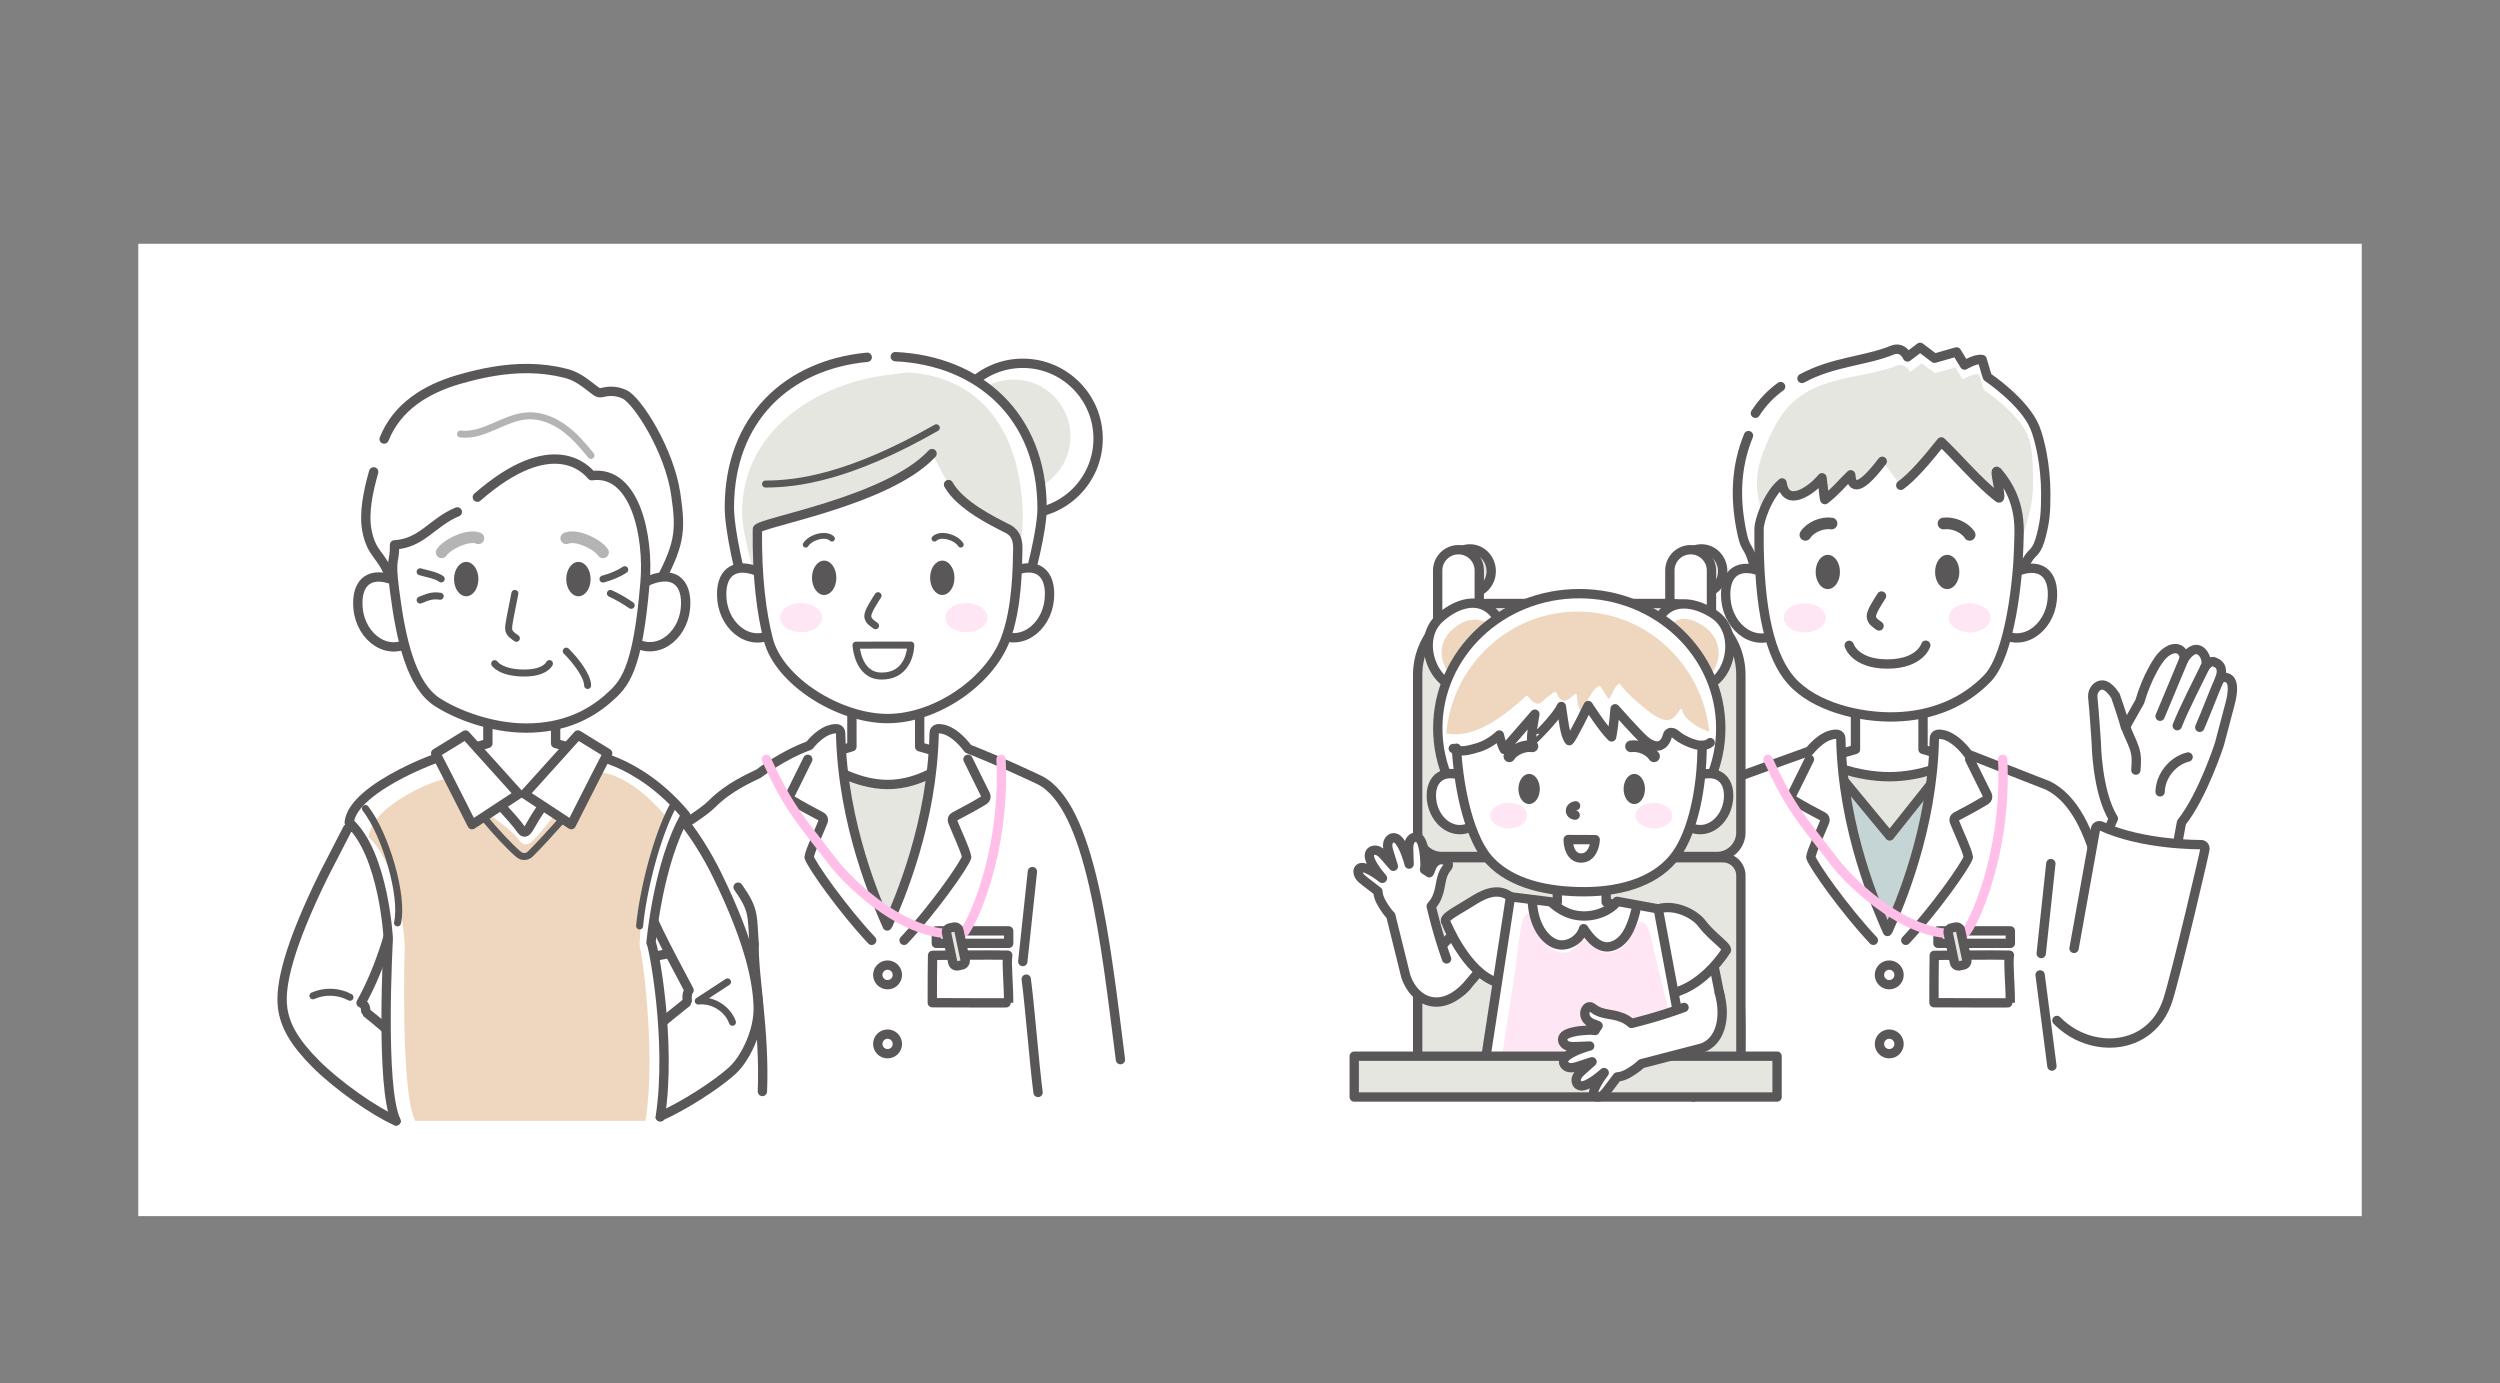 <?xml version="1.0" encoding="utf-8"?>
<!-- Generator: Adobe Illustrator 27.9.1, SVG Export Plug-In . SVG Version: 6.00 Build 0)  -->
<svg version="1.1" xmlns="http://www.w3.org/2000/svg" xmlns:xlink="http://www.w3.org/1999/xlink" x="0px" y="0px"
	 viewBox="0 0 1071.09 592.7" style="enable-background:new 0 0 1071.09 592.7;" xml:space="preserve">
<rect x="0" y="0" width="1071.09" height="592.7" fill="#808080" stroke="none"/>
<style type="text/css">
	.st0{fill:#FFFFFF;}
	.st1{fill:#FFFFFF;stroke:#595757;stroke-width:4;stroke-linecap:round;stroke-linejoin:round;stroke-miterlimit:10;}
	.st2{fill:#E6E6E1;}
	.st3{fill:none;stroke:#595757;stroke-width:4;stroke-linecap:round;stroke-linejoin:round;stroke-miterlimit:10;}
	.st4{fill:none;stroke:#595757;stroke-width:5;stroke-linecap:round;stroke-miterlimit:10;}
	.st5{fill:#595757;}
	.st6{fill:#E6E6E1;stroke:#595757;stroke-width:4;stroke-linecap:round;stroke-linejoin:round;stroke-miterlimit:10;}
	.st7{fill:#C5D4D4;stroke:#595757;stroke-width:4;stroke-linecap:round;stroke-linejoin:round;stroke-miterlimit:10;}
	.st8{fill:none;stroke:#FFBFE8;stroke-width:4;stroke-linecap:round;stroke-linejoin:round;stroke-miterlimit:10;}
	.st9{fill:#FFE6F4;}
	.st10{fill:#98C602;}
	.st11{fill:#FFEBDE;}
	.st12{fill:#E8FAFF;}
	.st13{fill:none;stroke:#595757;stroke-width:2;stroke-linecap:round;stroke-linejoin:round;stroke-miterlimit:10;}
	.st14{fill:#FFFFFF;stroke:#595757;stroke-width:1.3;stroke-linecap:round;stroke-linejoin:round;stroke-miterlimit:10;}
	.st15{fill:#2CA6E0;}
	.st16{fill:#FFFFFF;stroke:#595757;stroke-width:2;stroke-linecap:round;stroke-linejoin:round;stroke-miterlimit:10;}
	.st17{fill:#FFFFFF;stroke:#595757;stroke-linecap:round;stroke-linejoin:round;stroke-miterlimit:10;}
	.st18{fill:none;stroke:#DC9672;stroke-width:1.17;stroke-linecap:round;stroke-linejoin:round;}
	.st19{fill:#FFFFFF;stroke:#595757;stroke-width:0.706;stroke-linecap:round;stroke-linejoin:round;stroke-miterlimit:10;}
	.st20{fill:#FFFFFF;stroke:#595757;stroke-width:1.289;stroke-linecap:round;stroke-linejoin:round;stroke-miterlimit:10;}
	.st21{fill:none;stroke:#595757;stroke-width:4;stroke-linecap:round;stroke-miterlimit:10;}
	.st22{fill:none;stroke:#666666;stroke-width:1.5;stroke-linecap:round;stroke-linejoin:round;stroke-miterlimit:10;}
	.st23{fill:none;stroke:#DBDBDB;stroke-width:1.809;stroke-linecap:round;stroke-linejoin:round;stroke-miterlimit:10;}
	.st24{fill:#FFFFFF;stroke:#4D4D4D;stroke-width:2;stroke-linecap:round;stroke-linejoin:round;stroke-miterlimit:10;}
	.st25{fill:#4D4D4D;}
	.st26{fill:none;stroke:#FFFFFF;stroke-linecap:round;stroke-linejoin:round;stroke-miterlimit:10;}
	.st27{fill:#C5D4D4;}
	.st28{fill:none;stroke:#3F3326;stroke-width:2;stroke-linecap:round;stroke-linejoin:round;stroke-miterlimit:10;}
	.st29{fill:#EFD7BF;}
	.st30{fill:none;stroke:#595757;stroke-width:2;stroke-linecap:round;stroke-miterlimit:10;}
	.st31{fill:#F5C55B;}
	.st32{fill:#FFFFFF;stroke:#FFFFFF;stroke-miterlimit:10;}
	.st33{clip-path:url(#SVGID_00000116936535412474952130000001052310477684459150_);}
	.st34{fill:#FFFFFF;stroke:#595757;stroke-width:2.5;stroke-linecap:round;stroke-linejoin:round;stroke-miterlimit:10;}
	.st35{fill:none;stroke:#595757;stroke-width:3;stroke-linecap:round;stroke-miterlimit:10;}
	.st36{fill:#C5D4D4;stroke:#595757;stroke-width:2;stroke-linecap:round;stroke-linejoin:round;stroke-miterlimit:10;}
	
		.st37{clip-path:url(#SVGID_00000116936535412474952130000001052310477684459150_);fill:#FFFFFF;stroke:#595757;stroke-width:2;stroke-linecap:round;stroke-linejoin:round;stroke-miterlimit:10;}
	
		.st38{clip-path:url(#SVGID_00000116936535412474952130000001052310477684459150_);fill:#FFFFFF;stroke:#595757;stroke-width:2.5;stroke-linecap:round;stroke-linejoin:round;stroke-miterlimit:10;}
	.st39{clip-path:url(#SVGID_00000116936535412474952130000001052310477684459150_);fill:#EFD7BF;}
	
		.st40{clip-path:url(#SVGID_00000116936535412474952130000001052310477684459150_);fill:#FFFFFF;stroke:#595757;stroke-width:4;stroke-linecap:round;stroke-linejoin:round;stroke-miterlimit:10;}
	
		.st41{clip-path:url(#SVGID_00000116936535412474952130000001052310477684459150_);fill:none;stroke:#595757;stroke-width:2;stroke-linecap:round;stroke-linejoin:round;stroke-miterlimit:10;}
	.st42{clip-path:url(#SVGID_00000116936535412474952130000001052310477684459150_);fill:#FFE6F4;}
	
		.st43{clip-path:url(#SVGID_00000116936535412474952130000001052310477684459150_);fill:none;stroke:#FFBFE8;stroke-width:2;stroke-linecap:round;stroke-linejoin:round;stroke-miterlimit:10;}
	
		.st44{clip-path:url(#SVGID_00000116936535412474952130000001052310477684459150_);fill:#E6E6E1;stroke:#595757;stroke-width:2;stroke-linecap:round;stroke-linejoin:round;stroke-miterlimit:10;}
	
		.st45{clip-path:url(#SVGID_00000116936535412474952130000001052310477684459150_);fill:#E6E6E1;stroke:#595757;stroke-width:2.5;stroke-linecap:round;stroke-linejoin:round;stroke-miterlimit:10;}
	
		.st46{clip-path:url(#SVGID_00000116936535412474952130000001052310477684459150_);fill:#E6E6E1;stroke:#595757;stroke-width:3;stroke-linecap:round;stroke-linejoin:round;stroke-miterlimit:10;}
	
		.st47{clip-path:url(#SVGID_00000080202752201564030310000001834372978789625790_);fill:#FFFFFF;stroke:#595757;stroke-width:3;stroke-linecap:round;stroke-linejoin:round;stroke-miterlimit:10;}
	
		.st48{clip-path:url(#SVGID_00000080202752201564030310000001834372978789625790_);fill:#FFFFFF;stroke:#595757;stroke-width:2.5;stroke-linecap:round;stroke-linejoin:round;stroke-miterlimit:10;}
	
		.st49{clip-path:url(#SVGID_00000080202752201564030310000001834372978789625790_);fill:none;stroke:#595757;stroke-width:2.5;stroke-linecap:round;stroke-linejoin:round;stroke-miterlimit:10;}
	.st50{clip-path:url(#SVGID_00000080202752201564030310000001834372978789625790_);fill:#FFFFFF;}
	.st51{clip-path:url(#SVGID_00000080202752201564030310000001834372978789625790_);fill:#E6E6E1;}
	.st52{clip-path:url(#SVGID_00000080202752201564030310000001834372978789625790_);fill:#666666;}
	.st53{clip-path:url(#SVGID_00000080202752201564030310000001834372978789625790_);fill:#EFD7BF;}
	
		.st54{clip-path:url(#SVGID_00000080202752201564030310000001834372978789625790_);fill:none;stroke:#595757;stroke-width:3;stroke-linecap:round;stroke-linejoin:round;stroke-miterlimit:10;}
	.st55{clip-path:url(#SVGID_00000080202752201564030310000001834372978789625790_);}
	.st56{clip-path:url(#SVGID_00000080202752201564030310000001834372978789625790_);fill:#FFE6F4;}
	.st57{fill:#FFFFFF;stroke:#595757;stroke-width:3;stroke-linecap:round;stroke-linejoin:round;stroke-miterlimit:10;}
	
		.st58{clip-path:url(#SVGID_00000080202752201564030310000001834372978789625790_);fill:#FFFFFF;stroke:#595757;stroke-width:4;stroke-linecap:round;stroke-linejoin:round;stroke-miterlimit:10;}
	
		.st59{clip-path:url(#SVGID_00000080202752201564030310000001834372978789625790_);fill:none;stroke:#595757;stroke-width:2;stroke-linecap:round;stroke-linejoin:round;stroke-miterlimit:10;}
	
		.st60{clip-path:url(#SVGID_00000080202752201564030310000001834372978789625790_);fill:none;stroke:#595757;stroke-width:4;stroke-linecap:round;stroke-linejoin:round;stroke-miterlimit:10;}
	
		.st61{clip-path:url(#SVGID_00000080202752201564030310000001834372978789625790_);fill:none;stroke:#595757;stroke-width:1.289;stroke-linecap:round;stroke-linejoin:round;stroke-miterlimit:10;}
	
		.st62{clip-path:url(#SVGID_00000080202752201564030310000001834372978789625790_);fill:#FFFFFF;stroke:#595757;stroke-width:1.289;stroke-linecap:round;stroke-linejoin:round;stroke-miterlimit:10;}
	
		.st63{clip-path:url(#SVGID_00000080202752201564030310000001834372978789625790_);fill:#E6E6E1;stroke:#595757;stroke-width:2.5;stroke-linecap:round;stroke-linejoin:round;stroke-miterlimit:10;}
	
		.st64{clip-path:url(#SVGID_00000080202752201564030310000001834372978789625790_);fill:#FFFFFF;stroke:#595757;stroke-width:3.5;stroke-linecap:round;stroke-linejoin:round;stroke-miterlimit:10;}
	
		.st65{clip-path:url(#SVGID_00000080202752201564030310000001834372978789625790_);fill:#FFFFFF;stroke:#595757;stroke-width:2;stroke-linecap:round;stroke-linejoin:round;stroke-miterlimit:10;}
	
		.st66{clip-path:url(#SVGID_00000080202752201564030310000001834372978789625790_);fill:none;stroke:#FFBFE8;stroke-width:4;stroke-linecap:round;stroke-linejoin:round;stroke-miterlimit:10;}
	.st67{fill:none;stroke:#595757;stroke-width:3;stroke-linecap:round;stroke-linejoin:round;stroke-miterlimit:10;}
	.st68{fill:#E6E6E1;stroke:#595757;stroke-width:3;stroke-linecap:round;stroke-linejoin:round;stroke-miterlimit:10;}
	.st69{fill:#C5D4D4;stroke:#595757;stroke-width:3;stroke-linecap:round;stroke-linejoin:round;stroke-miterlimit:10;}
	.st70{fill:#FFFFFF;stroke:#595757;stroke-width:3.5;stroke-linecap:round;stroke-linejoin:round;stroke-miterlimit:10;}
	.st71{clip-path:url(#SVGID_00000043417243495065160220000005244655961622192799_);}
	
		.st72{clip-path:url(#SVGID_00000043417243495065160220000005244655961622192799_);fill:#FFFFFF;stroke:#595757;stroke-width:2;stroke-linecap:round;stroke-linejoin:round;stroke-miterlimit:10;}
	
		.st73{clip-path:url(#SVGID_00000043417243495065160220000005244655961622192799_);fill:#FFFFFF;stroke:#595757;stroke-width:2.5;stroke-linecap:round;stroke-linejoin:round;stroke-miterlimit:10;}
	.st74{clip-path:url(#SVGID_00000043417243495065160220000005244655961622192799_);fill:#EFD7BF;}
	
		.st75{clip-path:url(#SVGID_00000043417243495065160220000005244655961622192799_);fill:#FFFFFF;stroke:#595757;stroke-width:4;stroke-linecap:round;stroke-linejoin:round;stroke-miterlimit:10;}
	
		.st76{clip-path:url(#SVGID_00000043417243495065160220000005244655961622192799_);fill:none;stroke:#595757;stroke-width:2;stroke-linecap:round;stroke-linejoin:round;stroke-miterlimit:10;}
	.st77{clip-path:url(#SVGID_00000043417243495065160220000005244655961622192799_);fill:#FFE6F4;}
	
		.st78{clip-path:url(#SVGID_00000043417243495065160220000005244655961622192799_);fill:none;stroke:#FFBFE8;stroke-width:2;stroke-linecap:round;stroke-linejoin:round;stroke-miterlimit:10;}
	
		.st79{clip-path:url(#SVGID_00000043417243495065160220000005244655961622192799_);fill:#E6E6E1;stroke:#595757;stroke-width:2;stroke-linecap:round;stroke-linejoin:round;stroke-miterlimit:10;}
	
		.st80{clip-path:url(#SVGID_00000043417243495065160220000005244655961622192799_);fill:#E6E6E1;stroke:#595757;stroke-width:2.5;stroke-linecap:round;stroke-linejoin:round;stroke-miterlimit:10;}
	
		.st81{clip-path:url(#SVGID_00000043417243495065160220000005244655961622192799_);fill:#E6E6E1;stroke:#595757;stroke-width:3;stroke-linecap:round;stroke-linejoin:round;stroke-miterlimit:10;}
	
		.st82{clip-path:url(#SVGID_00000178203823471418016250000002461893248549325744_);fill:#FFFFFF;stroke:#595757;stroke-width:3;stroke-linecap:round;stroke-linejoin:round;stroke-miterlimit:10;}
	
		.st83{clip-path:url(#SVGID_00000178203823471418016250000002461893248549325744_);fill:#FFFFFF;stroke:#595757;stroke-width:2.5;stroke-linecap:round;stroke-linejoin:round;stroke-miterlimit:10;}
	
		.st84{clip-path:url(#SVGID_00000178203823471418016250000002461893248549325744_);fill:none;stroke:#595757;stroke-width:2.5;stroke-linecap:round;stroke-linejoin:round;stroke-miterlimit:10;}
	.st85{clip-path:url(#SVGID_00000178203823471418016250000002461893248549325744_);fill:#FFFFFF;}
	.st86{clip-path:url(#SVGID_00000178203823471418016250000002461893248549325744_);fill:#E6E6E1;}
	.st87{clip-path:url(#SVGID_00000178203823471418016250000002461893248549325744_);fill:#666666;}
	.st88{clip-path:url(#SVGID_00000178203823471418016250000002461893248549325744_);fill:#EFD7BF;}
	
		.st89{clip-path:url(#SVGID_00000178203823471418016250000002461893248549325744_);fill:none;stroke:#595757;stroke-width:3;stroke-linecap:round;stroke-linejoin:round;stroke-miterlimit:10;}
	.st90{clip-path:url(#SVGID_00000178203823471418016250000002461893248549325744_);}
	.st91{clip-path:url(#SVGID_00000178203823471418016250000002461893248549325744_);fill:#FFE6F4;}
	
		.st92{clip-path:url(#SVGID_00000178203823471418016250000002461893248549325744_);fill:#FFFFFF;stroke:#595757;stroke-width:4;stroke-linecap:round;stroke-linejoin:round;stroke-miterlimit:10;}
	
		.st93{clip-path:url(#SVGID_00000178203823471418016250000002461893248549325744_);fill:none;stroke:#595757;stroke-width:2;stroke-linecap:round;stroke-linejoin:round;stroke-miterlimit:10;}
	
		.st94{clip-path:url(#SVGID_00000178203823471418016250000002461893248549325744_);fill:none;stroke:#595757;stroke-width:4;stroke-linecap:round;stroke-linejoin:round;stroke-miterlimit:10;}
	
		.st95{clip-path:url(#SVGID_00000178203823471418016250000002461893248549325744_);fill:none;stroke:#595757;stroke-width:1.289;stroke-linecap:round;stroke-linejoin:round;stroke-miterlimit:10;}
	
		.st96{clip-path:url(#SVGID_00000178203823471418016250000002461893248549325744_);fill:#FFFFFF;stroke:#595757;stroke-width:1.289;stroke-linecap:round;stroke-linejoin:round;stroke-miterlimit:10;}
	
		.st97{clip-path:url(#SVGID_00000178203823471418016250000002461893248549325744_);fill:#E6E6E1;stroke:#595757;stroke-width:2.5;stroke-linecap:round;stroke-linejoin:round;stroke-miterlimit:10;}
	
		.st98{clip-path:url(#SVGID_00000178203823471418016250000002461893248549325744_);fill:#FFFFFF;stroke:#595757;stroke-width:3.5;stroke-linecap:round;stroke-linejoin:round;stroke-miterlimit:10;}
	
		.st99{clip-path:url(#SVGID_00000178203823471418016250000002461893248549325744_);fill:#FFFFFF;stroke:#595757;stroke-width:2;stroke-linecap:round;stroke-linejoin:round;stroke-miterlimit:10;}
	
		.st100{clip-path:url(#SVGID_00000178203823471418016250000002461893248549325744_);fill:none;stroke:#FFBFE8;stroke-width:4;stroke-linecap:round;stroke-linejoin:round;stroke-miterlimit:10;}
	.st101{fill:none;stroke:#595757;stroke-width:2.5;stroke-linecap:round;stroke-miterlimit:10;}
	.st102{fill:none;stroke:#B5B4B4;stroke-width:3;stroke-linecap:round;stroke-miterlimit:10;}
	.st103{fill:none;stroke:#B5B4B4;stroke-width:5;stroke-linecap:round;stroke-miterlimit:10;}
	.st104{fill:#9FA0A0;}
	.st105{display:none;}
</style>
<g id="アウトラインテキスト">
</g>
<g id="Illust">
	<rect x="59.25" y="104.44" class="st0" width="952.6" height="416.59"/>
	<path class="st1" d="M772.03,162.14c13.46-7.32,27.14-7.36,38.8-12.17c4.51-1.68,6.4,2.96,6.4,2.96l5.42-4.12l6.17,4.67l9.44-2.71
		l3.43,5.64c0,0,4.94-2.96,7.53-2.36c1.14,4.18,2.25,7.46,2.25,7.46s15.86,10.66,20.34,21.61c2.14,5.22,4.67,16.39,4.67,28.34
		c0,7.96-0.3,11.53-1.85,17.68c-1.99,7.94-3.61,6.82-5.83,10.44c-3.29,5.35-3.77,11.16-5.68,16.83
		c-12.24,30.12-46.3,39.15-55.46,39.61c-7.02,0.35-49.3-20.55-54.55-46.52c-3.93-19.45-4.67-10.57-7.01-22.13
		c-2.87-14.2-2.33-27.68,3.01-40.74"/>
	<path class="st1" d="M752.08,177.06c3.06-4.78,6.75-8.49,10.81-11.43"/>
	<path class="st2" d="M759.8,183.76c11.76-24.18,35.8-20.3,52.65-27.06c4.16-1.51,5.9,2.66,5.9,2.66l5-3.7l5.69,4.2l8.71-2.44
		l3.16,5.07c0,0,4.56-2.66,6.95-2.12c1.05,3.75,2.08,6.7,2.08,6.7s14.63,9.58,18.76,19.42c1.97,4.69,2.34,10.62,2.34,21.36
		c0,10.27-3.94,20.3-8.11,32.41c-11.29,27.07-44.04,26.02-52.49,26.43c-6.48,0.31-41.87-13.8-51.21-35.8
		C750.15,209.51,750.76,202.33,759.8,183.76z"/>
	<path class="st1" d="M823.89,321.06v-24.88h-28.94v24.88l-17.43,5.1v4.94c0,11.86,9.53,21.47,21.28,21.47h20.13
		c12.36,0,22.39-10.11,22.39-22.58v-3.83L823.89,321.06z"/>
	<g>
		<path class="st1" d="M862.02,245.75l-6.26,24.59c10.47,7.86,22.27-1.02,23.48-13.25C880.4,245.47,873.87,240.03,862.02,245.75z"/>
		<path class="st1" d="M756.68,245.81l6.29,24.59c-10.46,7.87-22.27-1-23.5-13.22C738.3,245.54,744.82,240.1,756.68,245.81z"/>
	</g>
	<path class="st1" d="M806.43,197.64c-11.39,15.02-13.28,9.87-13.51,5.78c-4.71,4.56-5.89,6.52-11.06,10.63
		c-0.28,0.23-0.53-3.99-1.25-9.35c-4.9,5.98-15.57,12.82-17.11,2.21c-6.45,5.39-9.81,16.57-9.85,19.36
		c-0.41,36.24,5.17,55.63,13.83,65.41c9.93,11.21,29.42,15.84,44.39,15.46c16.39-0.42,30.05-6.49,39.72-16.61
		c9.81-10.28,13.05-43.7,13.28-55.9c0.13-7.09,1.99-19.6-8.99-32.42c-2.21-2.58,2.42,12.68,0.31,11.03
		c-8.79-6.87-16.98-16.8-24.47-23.91c-6.7,8.35-12.23,14.81-17.36,18.6"/>
	<path class="st3" d="M825.07,276.43c0,0-2.38,8.04-16.44,8.05c-14.06,0-16.37-7.99-16.37-7.99"/>
	<path class="st3" d="M806.11,255.35c-1.34,2.13-4.4,6.68-4.37,8.68c0.03,2.19,2.21,3.28,3.31,4.15"/>
	<g>
		<g>
			<g>
				<path class="st4" d="M784.7,224.29c-4-0.56-9.04,1.51-11.21,4.86"/>
				<g>
					<ellipse class="st5" cx="783.1" cy="245.05" rx="5.2" ry="7.34"/>
				</g>
			</g>
		</g>
		<g>
			<g>
				<path class="st4" d="M832.66,224.29c4-0.56,9.04,1.51,11.21,4.86"/>
				<g>
					<ellipse class="st5" cx="834.26" cy="245.05" rx="5.2" ry="7.34"/>
				</g>
			</g>
		</g>
	</g>
	<path class="st6" d="M834.95,378.22h-52.57v-51.28c0,0,12.63,5.83,27.06,5.83s25.5-5.83,25.5-5.83V378.22z"/>
	<path class="st7" d="M837.13,323.52l23.66,7.35c0,0,3.54,16.38,2.41,27.18c-1.15,10.81-9.71,53.68-9.71,53.68h-44.95h-44.95
		c0,0-8.56-42.87-9.7-53.68c-1.14-10.8,2.06-26.28,2.06-26.28l24.75-8.58l28.91,34.95L837.13,323.52z"/>
	<path class="st1" d="M910.31,441.9c-6.43-50.57-10.72-94.22-32.84-105.35c-0.17-0.09-20.12-7.91-34.16-13.37
		c-7.14-9.42-12.61-8.67-13.23-8.54c-0.8,0.16-1.32,0.87-1.33,1.69c-0.8,38.74-14.97,71.34-19.65,82.01
		c-0.17,0.29-0.33,0.54-0.45,0.74c-4.31-9.82-19.15-43.06-19.98-82.75c-0.02-0.81-0.54-1.53-1.33-1.69
		c-0.59-0.12-5.54-0.8-12.13,7.16c-11.59,4.17-28.42,10.23-28.61,10.32c-13.35,6.9-60.03,89.76-65.94,98.21
		c7.05,10.44,37.64,16.15,48.49,0.85c4.82-6.8,8.32-10.6,15.45-25.97c-0.34,13.53,2.04,24.91,0.99,51.14"/>
	<g>
		<path class="st3" d="M802.61,402.87c-12.27-13.03-25.8-32.23-26.8-35.61c0.38-2.88,4.25-10.85,6.02-15.39
			c0.3-0.76-0.03-1.61-0.74-1.98c-3.42-1.78-9.04-4.81-12.75-7.07c-0.77-0.47-1.05-1.44-0.65-2.26c2.2-4.53,5.65-11.27,7.54-15.24"
			/>
	</g>
	<path class="st3" d="M816.5,402.87c12.27-13.03,25.8-32.23,26.8-35.61c-0.38-2.88-4.25-10.85-6.02-15.39
		c-0.3-0.76,0.03-1.61,0.74-1.98c3.42-1.78,9.04-4.81,12.75-7.07c0.77-0.47,1.05-1.44,0.65-2.26c-2.2-4.53-5.65-11.27-7.54-15.24"/>
	<rect x="830.3" y="398.82" class="st1" width="31.01" height="5.35"/>
	<path class="st1" d="M828.58,429.59c7.74,0,32.7,0.19,32.7,0c0.03-8.07-0.96-16.46-0.38-20.36c-7.63-0.19-28.05,0.08-32.2,0.08
		C828.58,414.9,828.58,422.66,828.58,429.59z"/>
	<path class="st8" d="M757.48,325.32c9.29,20.12,13.36,24.49,29.06,44.66c6.47,8.31,32.15,33.88,55.57,29.55
		c2.96-2.98,17.86-33.18,15.92-74.21"/>
	<path class="st6" d="M841.26,413.43l-1.77,0.37c-0.97,0.2-1.93-0.42-2.13-1.39l-2.68-12.71c-0.2-0.97,0.42-1.93,1.39-2.13
		l1.77-0.37c0.97-0.2,1.93,0.42,2.13,1.39l2.68,12.71C842.86,412.26,842.23,413.22,841.26,413.43z"/>
	<path class="st1" d="M878.65,369.99c-1.38,12.85-2.75,25.69-4.12,38.54"/>
	<circle class="st1" cx="809.42" cy="417.68" r="4.2"/>
	<circle class="st1" cx="809.42" cy="447.25" r="4.2"/>
	<path class="st3" d="M874.06,417.68c1.69,13.02,3.37,26.04,5.06,39.07"/>
	<g>
		<ellipse class="st9" cx="773.24" cy="264.71" rx="8.99" ry="6.26"/>
		<ellipse class="st9" cx="843.87" cy="264.71" rx="8.99" ry="6.26"/>
	</g>
	<g>
		<ellipse class="st6" cx="629.76" cy="244.7" rx="9.13" ry="9.53"/>
		<ellipse class="st6" cx="728.94" cy="244.7" rx="9.13" ry="9.53"/>
		<g>
			<path class="st1" d="M624.86,281.56L624.86,281.56c-4.92,0-8.91-3.99-8.91-8.91v-28.23c0-4.92,3.99-8.91,8.91-8.91l0,0
				c4.92,0,8.91,3.99,8.91,8.91v28.23C633.78,277.57,629.79,281.56,624.86,281.56z"/>
			<path class="st1" d="M724.34,281.56L724.34,281.56c-4.92,0-8.91-3.99-8.91-8.91v-28.23c0-4.92,3.99-8.91,8.91-8.91l0,0
				c4.92,0,8.91,3.99,8.91,8.91v28.23C733.26,277.57,729.27,281.56,724.34,281.56z"/>
			<path class="st6" d="M735.54,366.95H617.7c-5.7,0-10.32-4.62-10.32-10.32v-67.48c0-16.91,13.71-30.61,30.61-30.61h77.25
				c16.91,0,30.61,13.71,30.61,30.61v67.48C745.86,362.32,741.24,366.95,735.54,366.95z"/>
			<path class="st6" d="M738.19,465.1H615.05c-4.24,0-7.67-3.43-7.67-7.67v-82.27c0-4.24,3.43-7.67,7.67-7.67h123.14
				c4.24,0,7.67,3.43,7.67,7.67v82.27C745.86,461.66,742.42,465.1,738.19,465.1z"/>
		</g>
	</g>
	<path class="st1" d="M394.02,319.93v-24.96h-29.03v24.96l-17.48,5.12v4.96c0,11.9,9.08,24.36,20.88,24.36h20.19
		c12.4,0,22.93-12.97,22.93-25.48v-3.84L394.02,319.93z"/>
	<path class="st1" d="M264.42,219.98c1.18,2.88,2.06,5.33,2.25,6.19c2.97,13.2,0.29,31.31,3.06,44.56
		c3.02-1.94,9.37-14.81,11.1-18.01c10.35-19.17,11.14-24.35,8.69-41.04c-2.78-18.88-16.42-40.11-21.9-42.7
		c-2.63-1.24-5.59-1.71-8.83-1c-0.69,0.15-1.4,0.36-2.1,0.24c-0.74-0.13-1.37-0.61-1.98-1.07c-4.2-3.24-7.38-5.96-12.46-7.24
		c-5.19-1.31-10.49-1.96-15.83-2.02c-10.19-0.11-20.28,1.89-30.05,4.74c-13.8,4.07-26.19,11.54-31.79,25.47"/>
	<path class="st1" d="M160.1,202.16c-2.4,8.43-4.29,17.61-2.92,24.98c2.02,10.89,6.67,10.34,10,20.59
		c0.92,2.82,7.76,11.11,8.84,13.61c1.08,2.5,0.61,6.63,1.86,8.93c0.2-0.5-3.15-18.63-3.92-28.98"/>
	<circle class="st1" cx="438.2" cy="187.92" r="32.27"/>
	<circle class="st2" cx="434.23" cy="186.96" r="24.39"/>
	<path class="st1" d="M730.22,429.67c-12.32,15.12-28.7,34.37-32.29,37.95c0,0-23.97,0.94-49.69,0
		c-0.51-0.02,42.31-53.58,42.31-53.58"/>
	<path class="st6" d="M405.8,407.54h-52.57v-80.6c0,0,12.63,9.17,27.06,9.17c14.43,0,25.5-9.17,25.5-9.17V407.54z"/>
	<path class="st1" d="M480.04,453.99c-6.43-50.57-12.55-108.68-34.67-119.8c-0.17-0.09-16.54-7.91-30.58-13.37
		c-7.14-9.42-12.61-8.67-13.23-8.54c-0.8,0.16-1.32,0.87-1.33,1.69c-0.8,38.74-14.97,71.34-19.65,82.01
		c-0.17,0.29-0.33,0.54-0.45,0.74c-4.31-9.82-19.15-43.06-19.98-82.75c-0.02-0.81-0.54-1.53-1.33-1.69
		c-0.59-0.12-5.54-0.8-12.13,7.16c-11.59,4.17-21.41,11.88-21.59,11.97c-3.97,2.05-12.56,5.51-20.14,13.09
		c-6.82,6.82-34.89,22.45-51.77,31.13c-1.83,6.13,10.37,38.41,10.37,38.41c7.95-3.16,34.59-8.54,59.55-9.54
		c-0.34,13.53,4.58,36.9,3.53,63.13"/>
	<g>
		<path class="st3" d="M373.46,402.87c-12.27-13.03-25.8-32.23-26.8-35.61c0.38-2.88,4.25-10.85,6.02-15.39
			c0.3-0.76-0.03-1.61-0.74-1.98c-3.42-1.78-9.04-4.81-12.75-7.07c-0.77-0.47-1.05-1.44-0.65-2.26c2.2-4.53,5.65-11.27,7.54-15.24"
			/>
	</g>
	<path class="st3" d="M387.34,402.87c12.27-13.03,25.8-32.23,26.8-35.61c-0.38-2.88-4.25-10.85-6.02-15.39
		c-0.3-0.76,0.03-1.61,0.74-1.98c3.42-1.78,9.04-4.81,12.75-7.07c0.77-0.47,1.05-1.44,0.65-2.26c-2.2-4.53-5.65-11.27-7.54-15.24"/>
	<rect x="401.15" y="398.82" class="st1" width="31.01" height="5.35"/>
	<path class="st1" d="M399.43,429.59c7.74,0,32.7,0.19,32.7,0c0.03-8.07-0.96-16.46-0.38-20.36c-7.63-0.19-28.05,0.08-32.2,0.08
		C399.43,414.9,399.43,422.66,399.43,429.59z"/>
	<path class="st8" d="M328.33,325.32c9.29,20.12,13.36,24.49,29.06,44.66c6.47,8.31,32.15,33.88,55.57,29.55
		c2.96-2.98,17.86-33.18,15.92-74.21"/>
	<path class="st6" d="M412.11,413.43l-1.77,0.37c-0.97,0.2-1.93-0.42-2.13-1.39l-2.68-12.71c-0.2-0.97,0.42-1.93,1.39-2.13
		l1.77-0.37c0.97-0.2,1.93,0.42,2.13,1.39l2.68,12.71C413.7,412.26,413.07,413.22,412.11,413.43z"/>
	<path class="st1" d="M442.32,373.42c-1.38,12.85-2.75,25.69-4.12,38.54"/>
	<circle class="st1" cx="380.27" cy="417.68" r="4.2"/>
	<circle class="st1" cx="380.27" cy="447.25" r="4.2"/>
	<path class="st3" d="M439.68,419.5c1.69,13.02,3.37,35.52,5.06,48.54"/>
	<path class="st1" d="M728.68,441.65c-4.77,1.4-10.09-3.23-10.84-9.77L714,402.21l17.51-2.41l5.49,27.37
		C736.01,429.61,730.77,441.04,728.68,441.65z"/>
	<path class="st1" d="M710.46,389.4c6.94-2.14,15.51,1.97,18.78,6.35c4.48,6.01,12.11,10.39,10.12,11.79
		c-0.01,0.01-8.86,14.3-22.2,17.76C714.55,425.97,701.84,392.06,710.46,389.4z"/>
	<path class="st1" d="M627.04,295.04c2.79,0.07,5.84-0.76,9.05-2.76c4.12-2.58,6.77-6.69,7.97-10.97c1.78-6.34,0.21-14.62-4.8-19.5
		c-6.82-6.64-16.44-2.47-22.59,3.17C606.51,274.29,613.8,294.72,627.04,295.04z"/>
	<path class="st29" d="M633.63,294.72c2.79,0.07,13.45-19.53,8.44-24.41c-6.82-6.64-13.81-6.13-19.96-0.5
		C611.95,279.13,620.39,294.4,633.63,294.72z"/>
	<path class="st1" d="M728.72,294.52c-2.75,0.48-5.89,0.12-9.36-1.38c-4.46-1.93-7.7-5.6-9.52-9.66c-2.7-6-2.39-14.43,1.84-20
		c5.76-7.58,15.89-4.89,22.81-0.24C745.93,270.94,741.77,292.23,728.72,294.52z"/>
	<path class="st29" d="M723.9,293.75c-2.75,0.48-16.74-16.45-12.51-22.02c5.76-7.58,11.37-8.29,18.28-3.64
		C741.11,275.77,736.95,291.45,723.9,293.75z"/>
	<ellipse class="st1" cx="676.62" cy="311.99" rx="60.62" ry="57.65"/>
	<path class="st29" d="M626.8,314.35c5.26-0.79,10.15-3.27,14.55-6.16c4.45-2.92,8.52-6.38,12.45-9.95
		c0.25-0.23,0.57-0.21,0.79,0.06c0.9,1.12,2,2.51,3.4,3.02c0.8,0.3,1.55,0.08,2.25-0.37c0.91-0.59,1.68-1.37,2.49-2.08
		c1.03-0.9,2.11-1.74,3.31-2.41c0.3-0.17,0.62-0.05,0.75,0.26c0.61,1.46,1.7,3.87,3.68,3.45c1.65-0.35,3.07-1.82,4.32-2.86
		c0.31-0.26,0.74,0.05,0.77,0.39c0.24,2.49,0.24,5.42,1.98,7.4c2.38-3.8,3.49-8.6,7.41-11.18c0.23-0.15,0.54-0.08,0.69,0.14
		c1.27,1.8,2.17,3.86,3.74,5.43c1.36-2.08,2.03-4.64,3.94-6.33c0.25-0.22,0.58-0.22,0.79,0.06c1.68,2.18,3.62,4.14,5.64,6
		c1.85,1.7,3.77,3.32,5.76,4.86c1.83,1.43,3.67,2.87,5.81,3.79c1.45,0.63,3.1,1,4.59,0.29c1.72-0.82,2.89-2.62,3.88-4.17
		c0.28-0.44,0.86-0.29,0.94,0.2c0.29,1.7,1.5,3.15,2.73,4.29c2.48,2.3,5.64,3.95,8.87,5.01c-2.86-27.3-24.63-49.41-52.49-51.34
		c-30.72-2.13-57.37,21.07-60.24,52.07C621.98,314.68,624.4,314.72,626.8,314.35z"/>
	<g>
		<path class="st1" d="M628.59,333.32l3.36,19.83c-8.45,6.19-17.8-1.04-18.65-10.84C612.49,333,619.17,328.62,628.59,333.32z"/>
		<path class="st1" d="M725.26,333.32l-3.36,19.83c8.45,6.19,17.8-1.04,18.65-10.84C741.36,333,734.68,328.62,725.26,333.32z"/>
	</g>
	<path class="st1" d="M614.02,424.71c3.24,3.77,10.22,2.78,14.41-2.29l19.37-22.79l-13.37-11.55l-19.51,19.97
		C614.44,410.63,612.61,423.07,614.02,424.71z"/>
	<path class="st1" d="M647.17,384.23c-5.72-4.47-12.23-0.77-16.84,2.17c-6.32,4.03-12.24,6.65-10.87,8.67
		c0.01,0.01,8.56,21.52,21.82,25.77C643.84,421.66,654.28,389.77,647.17,384.23z"/>
	<path class="st1" d="M667.2,386.44l0.03-19.13l20.93,0.03l-0.03,19.13l12.6,3.94l-0.01,3.8c-0.01,9.12-6.92,16.5-15.42,16.48
		l-14.56-0.02c-8.94-0.01-16.18-7.8-16.17-17.39l0-2.94L667.2,386.44z"/>
	<path class="st1" d="M634.43,466.95l12.73-82.73l17.18,2.15c2.2,1.75,6.6,6.07,14.36,6.07c7.8,0,13.18-4.38,14.1-6.27l17.65,3.23
		l15.05,80.6"/>
	<path class="st9" d="M705.54,396.7c-0.74-1.05-1.79-1.79-3.38-1.85c-0.15-0.01-4.16,7.87-4.83,8.67c-2.25,2.64-5.37,4.74-8.98,4.55
		c-4.15-0.22-5.68-3.32-8.96-4.97c-2.22-1.11-1.73-0.47-3.39,1.46c-1.04,1.22-1.97,2.34-3.5,2.98c-6.92,2.93-11.85-5.46-13.5-10.99
		c-0.41-1.37-1.02-5.23-2.78-5.64c-1.84-0.43-3.63,2.17-3.97,3.68c-0.62,2.74-1.06,5.53-1.47,8.31c-0.81,5.59-1.35,11.21-2.21,16.79
		c-1.76,11.43-3.52,22.86-5.28,34.29c-0.37,2.42-0.75,4.84-1.12,7.27c0,0,79.73,0,79.73,0c-4.89-19.98-10-39.92-14.67-59.95
		C706.88,399.77,706.46,398,705.54,396.7z"/>
	<path class="st9" d="M683.11,405.59c2.43,1.4,5.44,1.87,8.16,1.1c2.66-0.76,4.45-2.68,6-4.88c1.6-2.28,2.91-4.79,3.95-7.38
		l-2.65-1.06c-0.92,1.89-3.79,12.13-11.59,12.13c-1.95,0-4.12-0.77-6.32-1.96C681.34,404.34,682.16,405.04,683.11,405.59z"/>
	<path class="st1" d="M729.24,319.35c0,18.66-4,36.99-11.14,46.9c-7.69,10.68-22.16,15.8-39.35,15.8c-15.62,0-30.98-3.23-40.47-13.3
		c-8.33-8.84-13.25-29.52-14.28-48.2"/>
	<path class="st3" d="M671.87,359.69c-0.02,2.62,0.98,7.91,5.53,7.92c4.61,0.02,5.99-5.39,6.04-7.87
		C683.11,359.73,672.12,359.7,671.87,359.69z"/>
	<path class="st3" d="M622.64,320.68c2.57,2.06,7.53,0.53,10.61-0.39c3.06-0.91,6.37-2.86,9.11-5.4c0.7,3.08,1.41,5,2.07,6.19
		c1.07-1.18,13.17-15.11,13.17-15.11s-2.02,10.75-1.22,11.51c0.05,0.05,10.71-10.29,12.56-14.8c0.88,5.6,1.46,12.43,3.39,14.66
		c0.98-0.43,8.12-15.06,8.12-15.06s6.18,9.73,10.02,13.45c0.76-3.35,1.5-12.07,1.5-12.07s9.18,10.41,12.65,13.49
		c1.45,1.29,3.96,2.73,5.91,2.45c1.31-0.18,2.41-1.18,3.09-2.37c0.92-1.6,0.56-3.28,2.26-3.42c1.39-0.11,2.87,1.63,4.01,2.31
		c3.18,1.9,9.41,4.93,12.81,2.04"/>
	<path class="st3" d="M675.04,345.24c-2.99,0.49-2.79,3.81-0.18,3.99"/>
	<g>
		<g>
			<g>
				<path class="st4" d="M656.54,319.75c-3.52-0.49-7.96,1.33-9.87,4.28"/>
				<g>
					<ellipse class="st5" cx="655.13" cy="338.03" rx="4.58" ry="6.46"/>
				</g>
			</g>
		</g>
		<g>
			<g>
				<path class="st4" d="M698.78,319.75c3.52-0.49,7.96,1.33,9.87,4.28"/>
				<g>
					<ellipse class="st5" cx="700.19" cy="338.03" rx="4.58" ry="6.46"/>
				</g>
			</g>
		</g>
	</g>
	<g>
		<ellipse class="st9" cx="646.4" cy="349.44" rx="7.91" ry="5.51"/>
		<ellipse class="st9" cx="708.61" cy="349.44" rx="7.91" ry="5.51"/>
	</g>
	<path class="st1" d="M619.77,410.84c-4.01-11.11-6.59-22.61-6.59-22.61c1.32-1.45,2.31-3.04,2.8-4.69c1.5-3.7,1.01-7.94,3.6-11.3
		c0.48-0.62,1.08-1.29,0.95-2.06c-0.05-0.3-0.21-0.57-0.4-0.81c-0.98-1.18-2.93-1.34-4.31-0.65c-1.37,0.69-2.24,2.04-2.73,3.43
		c-0.19,0.54-0.34,1.11-0.64,1.61c-0.03,0.06-0.08,0.11-0.12,0.16c-0.62-0.5-1.29-0.94-2-1.33c0.38-1.67,0.12-3.83,0.05-5.15
		c-0.1-1.89-0.4-3.77-0.92-5.59c-0.39-1.36-1.1-2.87-2.48-3.16c-1.24-0.25-2.47,0.68-2.99,1.84c-0.52,1.15-0.49,2.47-0.45,3.73
		c0.06,1.98,0.12,3.97,0.18,5.95c-0.28-1.38-0.84-2.79-1.16-3.75c-0.59-1.8-1.39-3.53-2.37-5.14c-0.73-1.21-1.82-2.48-3.23-2.39
		c-1.26,0.08-2.2,1.32-2.39,2.57c-0.19,1.25,0.19,2.51,0.56,3.72c0.61,1.98,1.22,3.96,1.83,5.93c-1.15-1.33-2.31-2.65-3.46-3.98
		c-0.89-1.02-1.82-2.08-3.02-2.61c-1.2-0.54-2.75-0.38-3.45,0.71c-0.77,1.22-0.18,2.93,0.53,4.28c0.95,1.81,2.1,3.51,3.4,5.07
		c0.37,0.44,0.82,1.02,1.33,1.62c-0.02,0.02-0.04,0.04-0.06,0.07c-0.59-0.44-1.15-0.84-1.58-1.15c-1.46-1.08-3.01-2.02-4.63-2.79
		c-1.21-0.57-2.7-1.03-3.6-0.31c-0.81,0.65-0.73,2.01-0.13,3.05c0.6,1.03,1.6,1.81,2.56,2.55c1.83,1.41,3.66,2.82,5.48,4.22
		c0.09,1.57,0.61,3.25,1.67,5.07c1.33,2.28,2.57,4.06,3.86,5.33l6.45,26.06c3.7,10.94,15.05,16.08,26.13,4.07"/>
	<path class="st3" d="M656.54,387c0.92,11.5,6.64,16.52,10.57,17.59c4.67,1.27,9.98-2.08,11.37-6.71c2.93,4.47,6.92,9.02,12.05,7.52
		c5.13-1.5,8.2-6.79,10.21-14.98"/>
	<rect x="580.2" y="452.5" class="st6" width="181.16" height="17.5"/>
	<path class="st1" d="M721.5,431.62c-11.06,4.14-22.53,6.85-22.53,6.85c-1.47-1.3-3.06-2.27-4.72-2.74
		c-3.71-1.46-7.95-0.92-11.34-3.47c-0.63-0.47-1.3-1.06-2.07-0.93c-0.3,0.05-0.57,0.21-0.81,0.41c-1.17,1-1.3,2.95-0.6,4.32
		c0.71,1.37,2.06,2.21,3.46,2.69c0.55,0.19,1.11,0.33,1.62,0.62c0.06,0.03,0.11,0.08,0.17,0.12c-0.49,0.63-0.93,1.3-1.3,2.02
		c-1.68-0.36-3.84-0.08-5.15,0c-1.89,0.12-3.76,0.45-5.58,0.99c-1.35,0.4-2.86,1.13-3.13,2.52c-0.24,1.24,0.71,2.46,1.87,2.97
		c1.16,0.5,2.47,0.46,3.74,0.41c1.98-0.08,3.96-0.16,5.95-0.25c-1.38,0.29-2.78,0.87-3.73,1.2c-1.79,0.62-3.51,1.43-5.12,2.43
		c-1.2,0.75-2.46,1.85-2.35,3.26c0.1,1.26,1.34,2.19,2.59,2.36c1.25,0.18,2.51-0.21,3.71-0.6c1.97-0.63,3.94-1.27,5.91-1.9
		c-1.31,1.17-2.63,2.34-3.94,3.5c-1.01,0.9-2.06,1.84-2.58,3.05c-0.52,1.21-0.35,2.76,0.75,3.44c1.23,0.76,2.93,0.14,4.27-0.58
		c1.8-0.97,3.49-2.14,5.03-3.45c0.44-0.37,1.01-0.83,1.61-1.34c0.02,0.02,0.04,0.04,0.07,0.06c-0.43,0.59-0.82,1.16-1.14,1.59
		c-1.07,1.47-1.99,3.04-2.74,4.66c-0.56,1.21-1,2.71-0.27,3.6c0.66,0.8,2.02,0.71,3.05,0.09c1.03-0.61,1.79-1.62,2.52-2.59
		c1.39-1.84,2.77-3.69,4.16-5.53c1.56-0.1,3.25-0.65,5.05-1.73c2.27-1.36,4.03-2.62,5.29-3.92l25.98-6.75
		c7.79-2.68,10.47-12.85,7.41-23.69"/>
	<path class="st1" d="M238.05,318.51v-24.96h-29.03v24.96l-17.48,5.12v4.96c0,11.9,10.11,34.06,21.9,34.06h20.19
		c12.4,0,21.9-22.66,21.9-35.18v-3.84L238.05,318.51z"/>
	<path class="st1" d="M371.55,153.07c-34.08,3.19-59.06,26.3-59.06,64.35c0,9.76,4.68,30.27,7.84,39.56l118.44-2.06
		c2.88-8.89,7.69-27.84,7.69-37.13c0-39.49-26.95-63.3-62.89-64.99"/>
	<path class="st2" d="M381.66,160.48c-29.2,3.12-63.74,22.21-63.74,59.38c0,9.53,6.91,32.46,9.62,41.54l104.07-2.37
		c2.47-8.69,6.59-27.2,6.59-36.27c0-38.57-18.72-61.56-49.51-63.21"/>
	<g>
		<path class="st1" d="M432.26,245.59l-6.28,24.67c10.5,7.88,22.34-1.02,23.56-13.29C450.7,245.3,444.15,239.85,432.26,245.59z"/>
		<path class="st1" d="M326.58,245.65l6.31,24.67c-10.49,7.89-22.34-1-23.57-13.27C308.15,245.38,314.69,239.92,326.58,245.65z"/>
	</g>
	<g>
		<path class="st1" d="M276.37,249.43l-6.28,24.67c10.5,7.88,22.34-1.02,23.56-13.29C294.81,249.15,288.26,243.69,276.37,249.43z"/>
		<path class="st1" d="M170.69,249.49l6.31,24.67c-10.49,7.89-22.34-1-23.57-13.27C152.26,249.22,158.8,243.76,170.69,249.49z"/>
	</g>
	<path class="st1" d="M399.33,194.33c-19.01,20.61-74.81,29.6-74.84,32.4c-0.24,20.87,1.81,36.08,4.68,47.26
		c4.57,17.79,30.25,33.87,51.1,33.87s43.65-15.91,50.47-33.87c5.07-13.33,5.17-30.87,5.32-38.88c0.13-7.11-3.89-8.32-5.57-9.19
		c-4.46-2.31-19.2-9.38-24.1-18.31"/>
	<path class="st67" d="M401.15,183.28c-36.95,21.11-59.45,24.1-73.16,24.1"/>
	<path class="st67" d="M366.75,276.41c0,0,0.64,13.08,10.7,13.23c12.76,0.19,12.76-13.27,12.76-13.27L366.75,276.41z"/>
	<path class="st67" d="M376.18,255.22c-1.35,2.14-4.42,6.7-4.39,8.71c0.03,2.2,2.22,3.29,3.32,4.16"/>
	<g>
		<g>
			<path class="st101" d="M356.45,230.77c-2.48-2.48-9.07-0.78-11.25,2.58"/>
			<g>
				<ellipse class="st5" cx="353.1" cy="247.55" rx="5.22" ry="7.36"/>
			</g>
		</g>
	</g>
	<g>
		<g>
			<path class="st101" d="M400.36,230.77c2.48-2.48,9.07-0.78,11.25,2.58"/>
			<g>
				<ellipse class="st5" cx="403.71" cy="247.55" rx="5.22" ry="7.36"/>
			</g>
		</g>
	</g>
	<ellipse class="st9" cx="343.21" cy="264.61" rx="9.02" ry="6.28"/>
	<ellipse class="st9" cx="414.06" cy="264.61" rx="9.02" ry="6.28"/>
	<path class="st1" d="M307.21,374.84c-9.09-18.53-19.26-28.9-19.26-28.9c-6.4-3.78-15.53,16.88-11.26,39.09
		c1.3,6.77,7.86,19.14,18.53,39.22c-1.39,1.74-0.61,4.92-0.77,5.06c-9.71,7.69-19.74,16.17-23.06,19.47
		c4.63,9.46,8.47,21.54,11.38,29.54c9.24-4.02,23.74-13.03,31.07-19.74c5.38-4.92,11.22-16.69,11.01-26.83
		C324.64,421.88,322.02,405.04,307.21,374.84z"/>
	<path class="st1" d="M138.71,374.87c0.76-1.55,10.22-19.86,10.22-19.86c6.4-3.78,20.89,7.76,20.61,30.37
		c-0.09,7.32-6.26,29.16-14.86,44.29c2.56,1.02,1.86,3.82,2.03,3.95c9.71,7.69,22.46,19.44,25.79,22.75
		c-4.63,9.46-9.89,15.86-12.8,23.87c-9.24-4.02-25.1-15.14-34.31-24.35c-9.39-9.39-13.33-16.6-14.31-24.11
		C119.8,421.99,123.9,405.06,138.71,374.87z"/>
	<path class="st1" d="M282.89,478.55c5.06-32.97-3.25-74.89-3.97-74.63c0,0,2.98-34.28,14.82-54.69
		c-20.52-24.59-43.85-27.25-44.91-26.01c-4.72,5.49-17.75,23.39-21.34,30.08c-2.86,5.33-3.38,3.06-5.8,0
		c-5.13-6.48-23.07-24.71-27.69-30.38c-0.93-1.14-42.88,13.91-44.38,29.43c14.92,13.64,16.73,49.85,16.73,49.85
		s-3.6,64.15,3.35,78.03"/>
	<path class="st29" d="M276.6,480.23c4.68-30.48-1.92-74.98-2.58-74.74c0,0,0.85-36.18,11.81-55.06
		c-18.97-22.74-33.13-20.14-34.11-18.99c-4.37,5.08-14.02,17.95-21.8,27.08c-4.75,5.57-6.48,2.83-8.72,0
		c-4.75-6-26.78-19.19-31.05-24.43c-0.86-1.06-30.84,10.23-32.23,24.58c13.8,12.61,15.47,46.1,15.47,46.1s-1.95,62.62,4.47,75.45"/>
	<path class="st1" d="M224.79,340.2l19.96,13.1c6.24-12.48,15.59-30.57,15.59-30.57l-12.75-7.83L224.79,340.2z"/>
	<path class="st1" d="M222.22,340.2l-19.96,13.1c-6.24-12.48-15.59-30.57-15.59-30.57l12.75-7.83L222.22,340.2z"/>
	<path class="st1" d="M204.51,213.01c32.43-28.32,46.83-11.74,48.97-9.21c18.74-2.57,24.54,26.21,22.89,45.63
		c-3.21,38.05-8.71,43.63-16,49.98c-7.61,6.63-18.68,12.52-34.94,12.52c-14.74,0-29.62-5.64-38.06-11.1
		c-11.19-7.24-15.6-26.58-18.34-47.95c-1.93-15.02,0.16-11.22,0-19.45c11.82-0.68,16.26-9.76,26.91-14.11"/>
	<path class="st102" d="M253.2,195.14c-3.48-4.3-7.13-8.55-11.61-11.8c-4.48-3.25-9.91-5.46-15.44-5.18
		c-10.04,0.51-18.86,8.98-28.84,7.78"/>
	<g>
		<g>
			<g>
				<g>
					<path class="st103" d="M204.96,230.61c-4.39-1.88-13.56,2.66-15.74,6.03"/>
					<g>
						<ellipse class="st5" cx="199.74" cy="248.1" rx="5.22" ry="7.36"/>
					</g>
				</g>
			</g>
		</g>
		<g>
			<g>
				<g>
					<path class="st103" d="M242.61,230.61c4.39-1.88,13.56,2.66,15.74,6.03"/>
					<g>
						<ellipse class="st5" cx="247.82" cy="248.1" rx="5.22" ry="7.36"/>
					</g>
				</g>
			</g>
		</g>
	</g>
	<path class="st67" d="M211.94,284.34c0,0,2.65,4.01,12.71,4.01c9.04,0,10.75-4.05,10.75-4.05"/>
	<path class="st67" d="M220.59,254.24c-1.79,9.22-2.7,13.06-2.68,15.07c0.03,2.2,2.22,3.29,3.32,4.16"/>
	<g>
		<path class="st67" d="M180,244.97c2.8,0.85,6.63,1.37,9.02,3.06"/>
		<path class="st67" d="M180,257.09c3.48-1.36,4.9-2.12,8.6-1.65"/>
		<g>
			<path class="st67" d="M258.34,248.1c3.17-0.9,6.3-2.02,9.32-4.03"/>
			<path class="st67" d="M261.51,254.24c3.12,1.43,6.11,3.14,8.91,5.11"/>
		</g>
	</g>
	<path class="st67" d="M242.61,278.97c4.57,4.57,9.15,10.89,9.15,14.71"/>
	<path class="st3" d="M316.23,380.09c7.08,10.06,5.95,12.14,6.86,24.41"/>
	<path class="st67" d="M207.16,350.08c5.09,6.16,11.15,12.7,15.08,16.02c1.44,1.21,3.56,1.15,4.9-0.16
		c3.84-3.76,8.77-9.24,12.77-13.69"/>
	<path class="st67" d="M156.57,346.38c8.66,11.18,16.38,37.53,13.74,49.01"/>
	<path class="st67" d="M287.96,345.94c-6.87,13.28-12.52,35.88-13.93,50.77"/>
	<path class="st67" d="M134.06,426.64c5.01-2.25,11.08-2.01,15.89,0.63"/>
	<path class="st67" d="M311.7,420.68c-4.18,2.73-8.37,5.46-12.55,8.2c6.16-0.71,12.56,3.26,14.66,9.1"/>
	<g>
		<path class="st1" d="M934.62,352.38c9.09-11.41,16.23-33.47,16.23-33.47l4.72-17.87c2.28-9.02-0.6-10.16-0.6-10.16
			c-1.97-1.69-4.06,0.24-4.06,0.24c2.55-6.16-1.75-7.27-1.75-7.27c-2.14-1.53-4.47,1.97-4.48,1.98c1.51-2.28-0.3-6.71-2.87-7.44
			c-2.65-0.75-5.04,2.24-6.24,4.25c0.87-1.46-0.58-3.75-1.93-4.39c-1.66-0.78-3.57-0.19-5.03,0.75c-2.74,1.76-4.61,4.87-6.14,7.65
			c-2.4,4.37-4.29,9.13-5.69,13.91l-6.15,10.92c-1.3-4.86-4.31-13.39-4.31-13.39c-3.46-5.29-6.08-5.14-7.75-3.89
			c-1.45,1.08-2.12,2.91-1.93,4.7c0.57,5.42,1.48,19.18,1.48,19.18s0.24,21.17,7.33,32.66c0,0-5.36,10.92-3.83,16.72
			c0,0,19.61,7.31,29.84,2.16L934.62,352.38z"/>
		<path class="st1" d="M910.64,311.3c1.2,3.5,2.96,6.54,3.87,9.44c0.95,3.04,0.87,5.67,0.57,9.2"/>
		<path class="st3" d="M935.57,282.65c-1.96,4.79-8.29,19.87-10.11,24.21"/>
		<path class="st3" d="M944.68,285.84c-2.27,4.68-9.05,17.82-11.87,25.08"/>
		<path class="st3" d="M950.9,291.12c-2.69,6.11-5.75,14.38-8.44,20.49"/>
		<path class="st3" d="M937.46,324.33c-6.65,1.65-11.81,8.07-11.99,14.92"/>
	</g>
	<path class="st1" d="M888.6,406.33l9.19-51.2c0.09-0.51,0.42-0.96,0.88-1.2c0.46-0.24,1.01-0.25,1.48-0.04
		c18.03,8.32,42.56,7.97,42.81,7.97c0.51-0.01,1,0.21,1.32,0.6c0.33,0.39,0.46,0.91,0.36,1.41c0.6-1.57-12.27,53.45-15.85,64.57
		c-7.07,21.97-33.14,23.53-47.53,8.76"/>
</g>
<g id="原稿テキスト" class="st105">
</g>
</svg>

